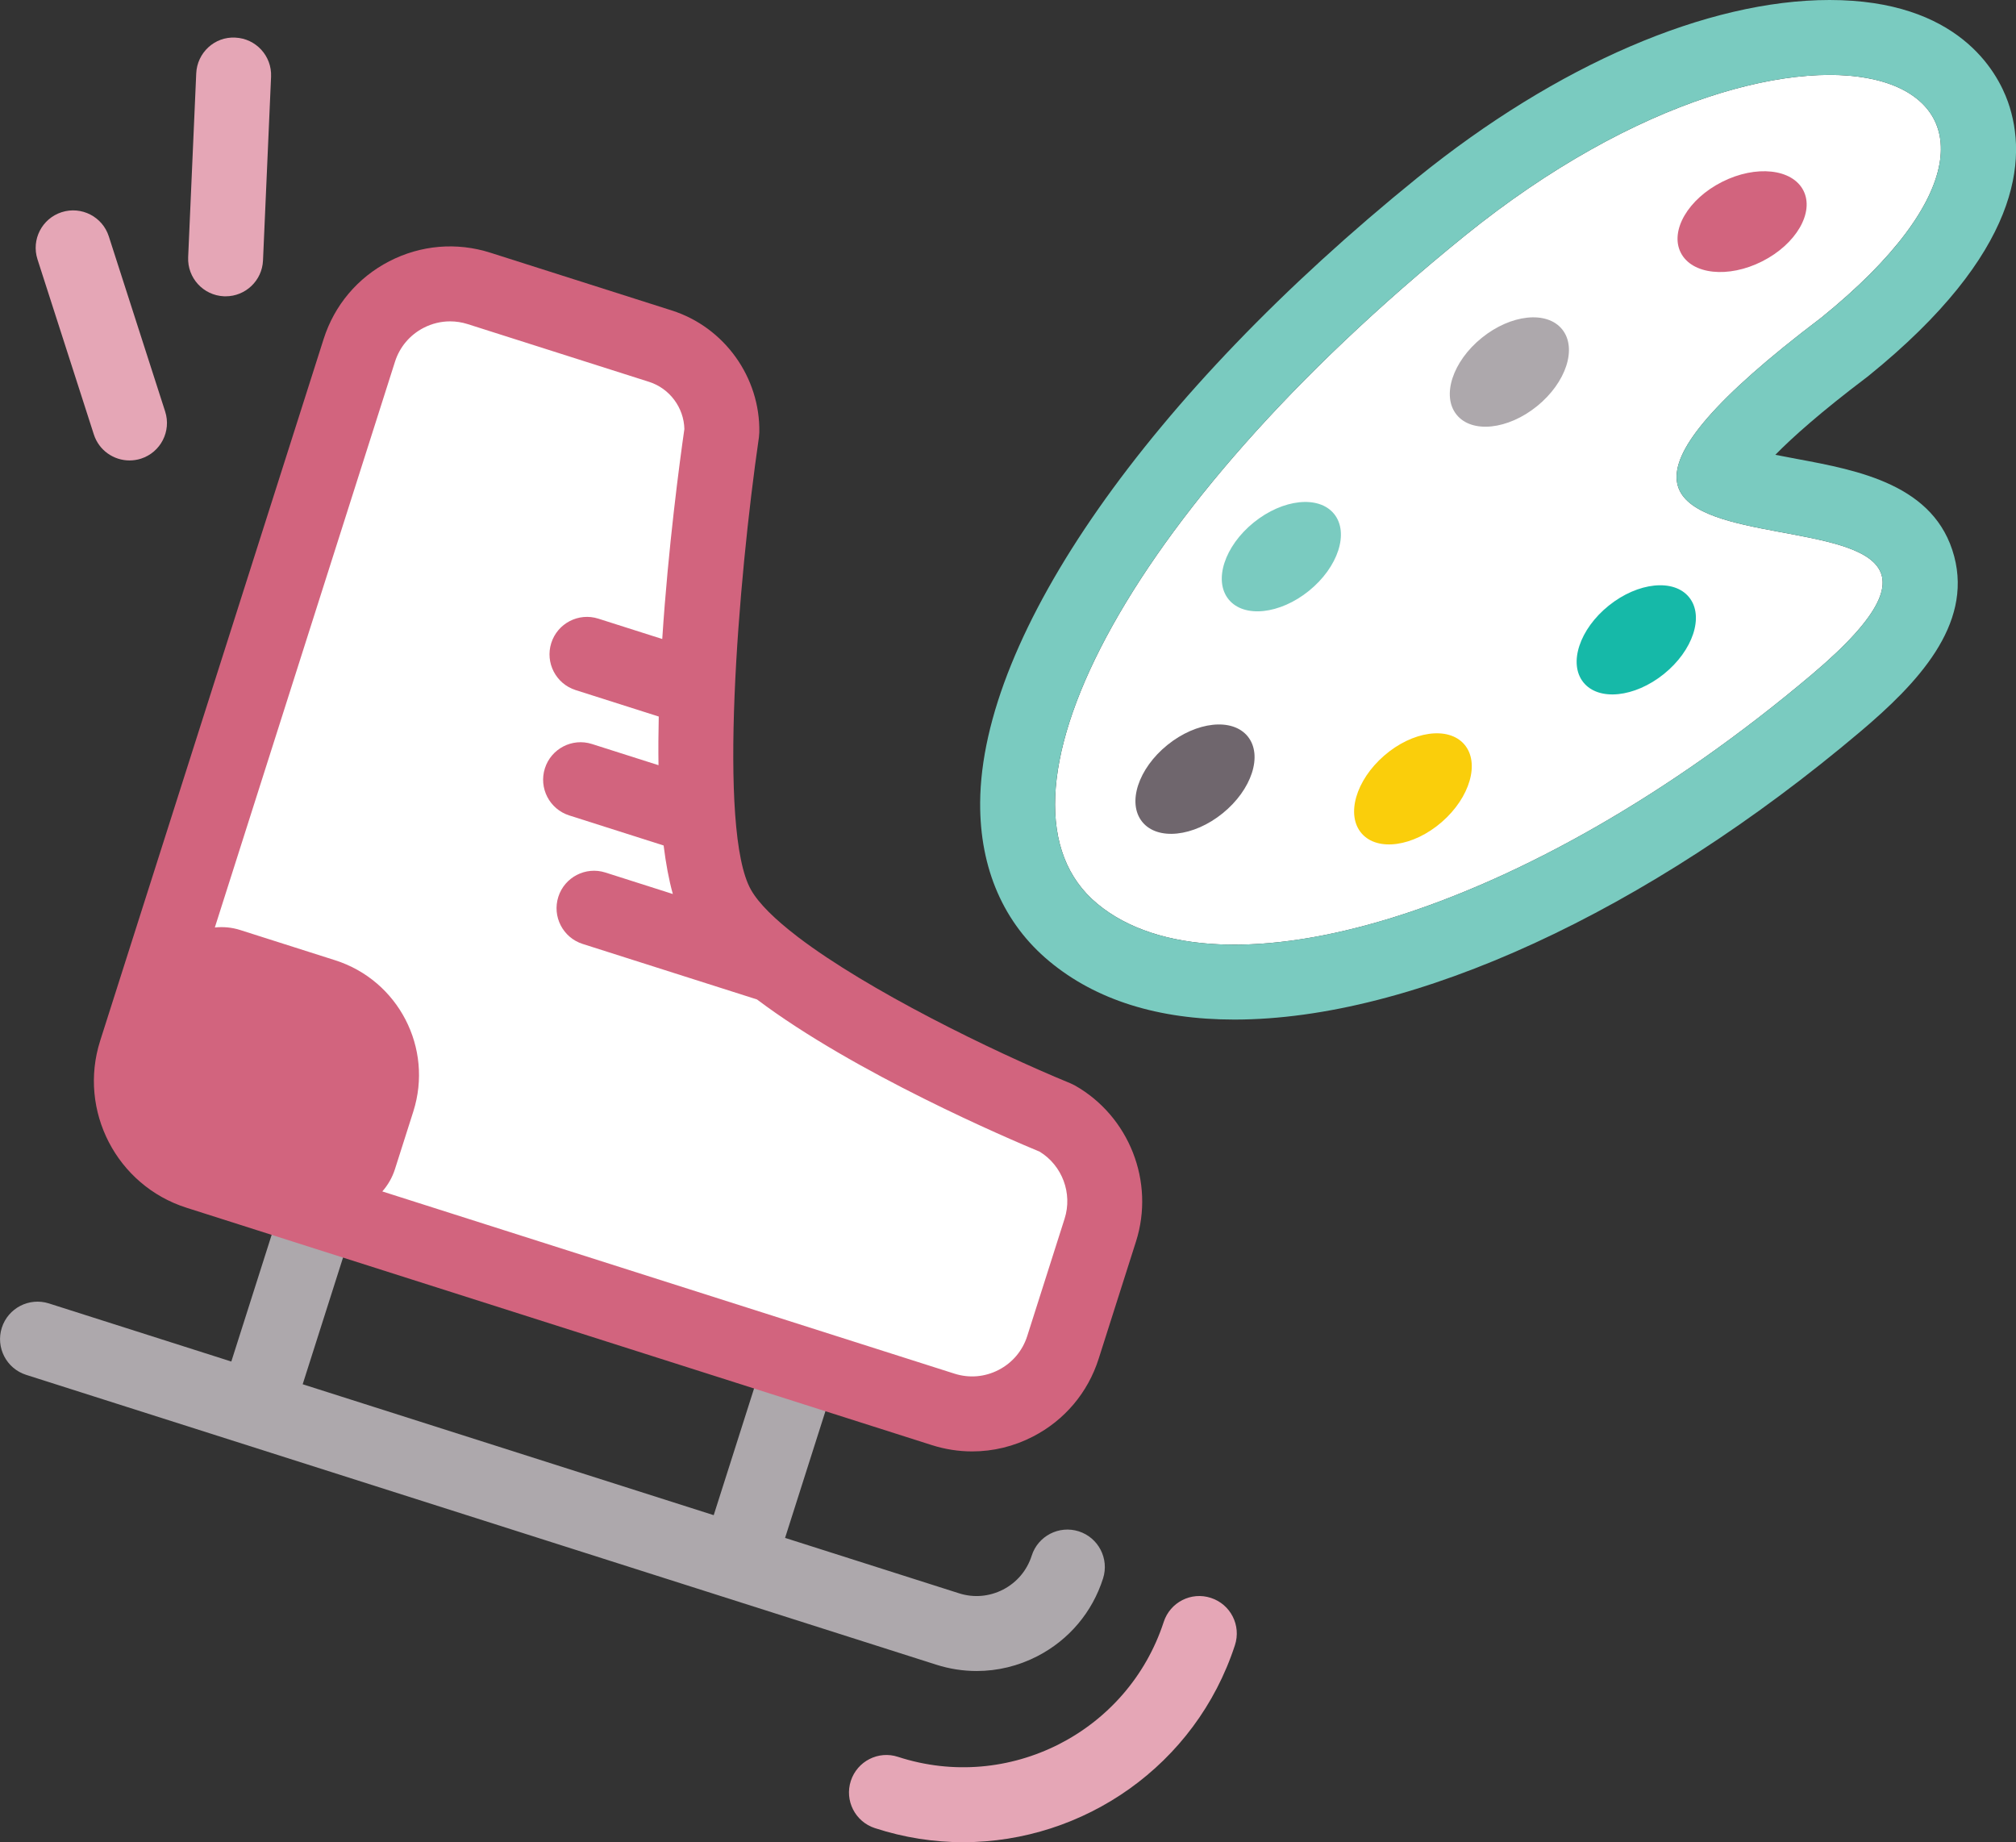 <?xml version="1.0" encoding="utf-8"?>
<!-- Generator: Adobe Illustrator 19.0.0, SVG Export Plug-In . SVG Version: 6.00 Build 0)  -->
<svg version="1.1" id="Layer_1" xmlns="http://www.w3.org/2000/svg" xmlns:xlink="http://www.w3.org/1999/xlink" x="0px" y="0px"
	 viewBox="0 0 80.732 73.765" style="enable-background:new 0 0 80.732 73.765;" xml:space="preserve">
<rect x="0" y="0" width="80.732" height="73.765" fill="#333333" stroke="none"/>
<style type="text/css">
	.st0{fill:#E5A6B6;}
	.st1{fill:#ADA8AC;}
	.st2{fill:#FFFFFF;}
	.st3{fill:#D2647E;}
	.st4{fill:#7ACBC0;}
	.st5{fill:#6F666D;}
	.st6{fill:#16B9A8;}
	.st7{fill:#FACE0B;}
</style>
<path id="XMLID_664_" class="st0" d="M9.035,11.865c-0.022,0-0.045,0-0.067-0.001c-0.828-0.037-1.469-0.737-1.433-1.564l0.323-7.36
	c0.036-0.828,0.735-1.48,1.564-1.434c0.828,0.037,1.469,0.737,1.433,1.564l-0.323,7.36C10.497,11.236,9.833,11.865,9.035,11.865z"/>
<path id="XMLID_663_" class="st0" d="M5.186,18.437c-0.634,0-1.223-0.404-1.428-1.04l-2.257-7.014
	C1.247,9.594,1.681,8.75,2.47,8.496c0.789-0.252,1.634,0.18,1.887,0.968l2.257,7.014c0.254,0.789-0.18,1.634-0.969,1.888
	C5.493,18.414,5.338,18.437,5.186,18.437z"/>
<path id="XMLID_42_" class="st1" d="M43.199,61.317c-0.79-0.25-1.633,0.186-1.884,0.975c-0.188,0.591-0.595,1.072-1.145,1.357
	c-0.55,0.283-1.178,0.338-1.769,0.148l-6.962-2.217l1.667-5.234c0.251-0.789-0.185-1.633-0.974-1.885
	c-0.789-0.25-1.633,0.186-1.884,0.975l-1.667,5.234l-16.46-5.242l1.667-5.234c0.251-0.789-0.185-1.633-0.974-1.885
	c-0.79-0.249-1.633,0.186-1.884,0.975l-1.667,5.234l-7.306-2.327c-0.79-0.25-1.633,0.186-1.885,0.975
	c-0.251,0.789,0.185,1.633,0.974,1.885l36.444,11.605c0.532,0.17,1.078,0.254,1.621,0.254c0.838,0,1.67-0.2,2.436-0.596
	c1.262-0.653,2.195-1.758,2.626-3.112C44.424,62.413,43.988,61.569,43.199,61.317z"/>
<path id="XMLID_625_" class="st2" d="M42.305,44.769c0,0-11.439-4.708-13.536-8.398c-2.098-3.69,0.137-19.081,0.137-19.081
	c0.029-1.559-0.969-2.953-2.455-3.426l-7.264-2.313c-2.01-0.64-4.159,0.47-4.799,2.48L7.717,34.98L5.44,42.13
	c-0.64,2.01,0.47,4.159,2.48,4.799l11.283,3.594l18.563,5.912c2.01,0.64,4.159-0.47,4.799-2.48l1.497-4.702
	C44.611,47.53,43.878,45.66,42.305,44.769z"/>
<path id="XMLID_46_" class="st3" d="M43.045,43.464l-0.168-0.082c-3.209-1.322-8.123-3.733-10.906-5.85
	c-0.017-0.015-0.036-0.029-0.055-0.043c-0.865-0.664-1.524-1.298-1.842-1.859c-1.342-2.361-0.517-12.37,0.318-18.124l0.015-0.188
	c0.042-2.206-1.398-4.214-3.5-4.885l-7.263-2.312c-1.354-0.433-2.795-0.311-4.058,0.342c-1.262,0.652-2.195,1.758-2.626,3.112
	L4.011,41.675c-0.89,2.794,0.659,5.792,3.455,6.684l29.846,9.504c0.532,0.17,1.078,0.254,1.621,0.254c0.838,0,1.67-0.2,2.437-0.597
	c1.262-0.652,2.195-1.757,2.626-3.111l1.497-4.701C46.251,47.323,45.222,44.698,43.045,43.464z M42.633,48.797l-1.497,4.701
	c-0.188,0.59-0.595,1.072-1.146,1.356c-0.55,0.285-1.179,0.338-1.769,0.149l-22.911-7.296c0.221-0.252,0.397-0.55,0.505-0.889
	l0.736-2.31c0.808-2.538-0.594-5.25-3.131-6.058l-3.8-1.21c-0.339-0.108-0.684-0.137-1.017-0.102l7.214-22.653
	c0.188-0.591,0.595-1.072,1.145-1.357c0.334-0.172,0.696-0.26,1.062-0.26c0.237,0,0.475,0.037,0.708,0.111l7.263,2.312
	c0.822,0.263,1.392,1.032,1.411,1.89c-0.188,1.306-0.645,4.71-0.886,8.406l-2.56-0.815c-0.789-0.251-1.633,0.186-1.884,0.975
	c-0.251,0.789,0.185,1.633,0.974,1.885l3.33,1.06c-0.015,0.659-0.02,1.312-0.01,1.948l-2.666-0.849
	c-0.789-0.251-1.633,0.186-1.884,0.975s0.185,1.633,0.974,1.885l3.781,1.204c0.089,0.714,0.209,1.371,0.369,1.943l-2.702-0.861
	c-0.789-0.25-1.633,0.186-1.884,0.975s0.185,1.633,0.974,1.885l6.982,2.223c3.919,2.954,10.105,5.591,11.321,6.096
	C42.538,46.67,42.956,47.783,42.633,48.797z"/>
<g id="XMLID_6682_">
	<g id="XMLID_648_">
		<path id="XMLID_651_" class="st2" d="M43.941,36.187c4.839,4.017,17.126,0.537,28.632-9.192s-17.08-1.073,0.369-14.281
			c11.895-9.628-0.498-14.431-14.294-3.265S39.102,32.17,43.941,36.187z"/>
		<path id="XMLID_647_" class="st4" d="M73.268,3c5.243,0,6.721,4.011-0.326,9.714c-17.449,13.208,11.137,4.552-0.369,14.281
			c-8.352,7.062-17.114,10.831-23.142,10.831c-2.276,0-4.164-0.538-5.491-1.639c-4.839-4.017,0.912-15.572,14.708-26.738
			C64.272,4.898,69.661,3,73.268,3 M73.268,0c-4.902,0-10.919,2.594-16.507,7.117c-10.759,8.708-17.469,18.297-17.51,25.024
			c-0.016,2.637,0.943,4.835,2.774,6.354c1.863,1.546,4.355,2.33,7.407,2.33c7.158,0,16.533-4.314,25.079-11.54
			c2.263-1.914,4.478-4.243,3.747-7.005c-0.761-2.873-3.837-3.445-6.308-3.905c-0.248-0.046-0.549-0.102-0.856-0.164
			c0.678-0.691,1.802-1.699,3.661-3.105l0.039-0.029l0.038-0.031c6.078-4.919,6.387-8.68,5.577-10.97
			C79.972,2.851,78.408,0,73.268,0L73.268,0z"/>
	</g>
	
		<ellipse id="XMLID_6702_" transform="matrix(-0.777 0.629 -0.629 -0.777 116.764 -11.533)" class="st1" cx="60.423" cy="14.899" rx="2.719" ry="1.76"/>
	
		<ellipse id="XMLID_6696_" transform="matrix(-0.777 0.629 -0.629 -0.777 105.187 7.343)" class="st4" cx="51.294" cy="22.288" rx="2.719" ry="1.76"/>
	
		<ellipse id="XMLID_6693_" transform="matrix(-0.777 0.629 -0.629 -0.777 104.644 25.349)" class="st5" cx="47.835" cy="31.195" rx="2.719" ry="1.76"/>
	
		<ellipse id="XMLID_6692_" transform="matrix(-0.779 0.626 -0.626 -0.779 132.589 4.602)" class="st6" cx="65.484" cy="25.641" rx="2.719" ry="1.76"/>
	
		<ellipse id="XMLID_6686_" transform="matrix(-0.755 0.656 -0.656 -0.755 120.049 18.324)" class="st7" cx="56.598" cy="31.609" rx="2.72" ry="1.76"/>
	
		<ellipse id="XMLID_6683_" transform="matrix(-0.892 0.451 -0.451 -0.892 135.962 -14.659)" class="st3" cx="69.728" cy="8.872" rx="2.754" ry="1.783"/>
</g>
<path id="XMLID_646_" class="st0" d="M38.572,73.765c-1.173,0-2.365-0.182-3.539-0.565c-0.788-0.257-1.218-1.104-0.961-1.891
	c0.257-0.788,1.103-1.221,1.891-0.961c4.424,1.441,9.196-0.981,10.639-5.404c0.257-0.788,1.103-1.221,1.891-0.961
	c0.788,0.257,1.218,1.104,0.961,1.891C47.881,70.695,43.389,73.765,38.572,73.765z"/>
</svg>
